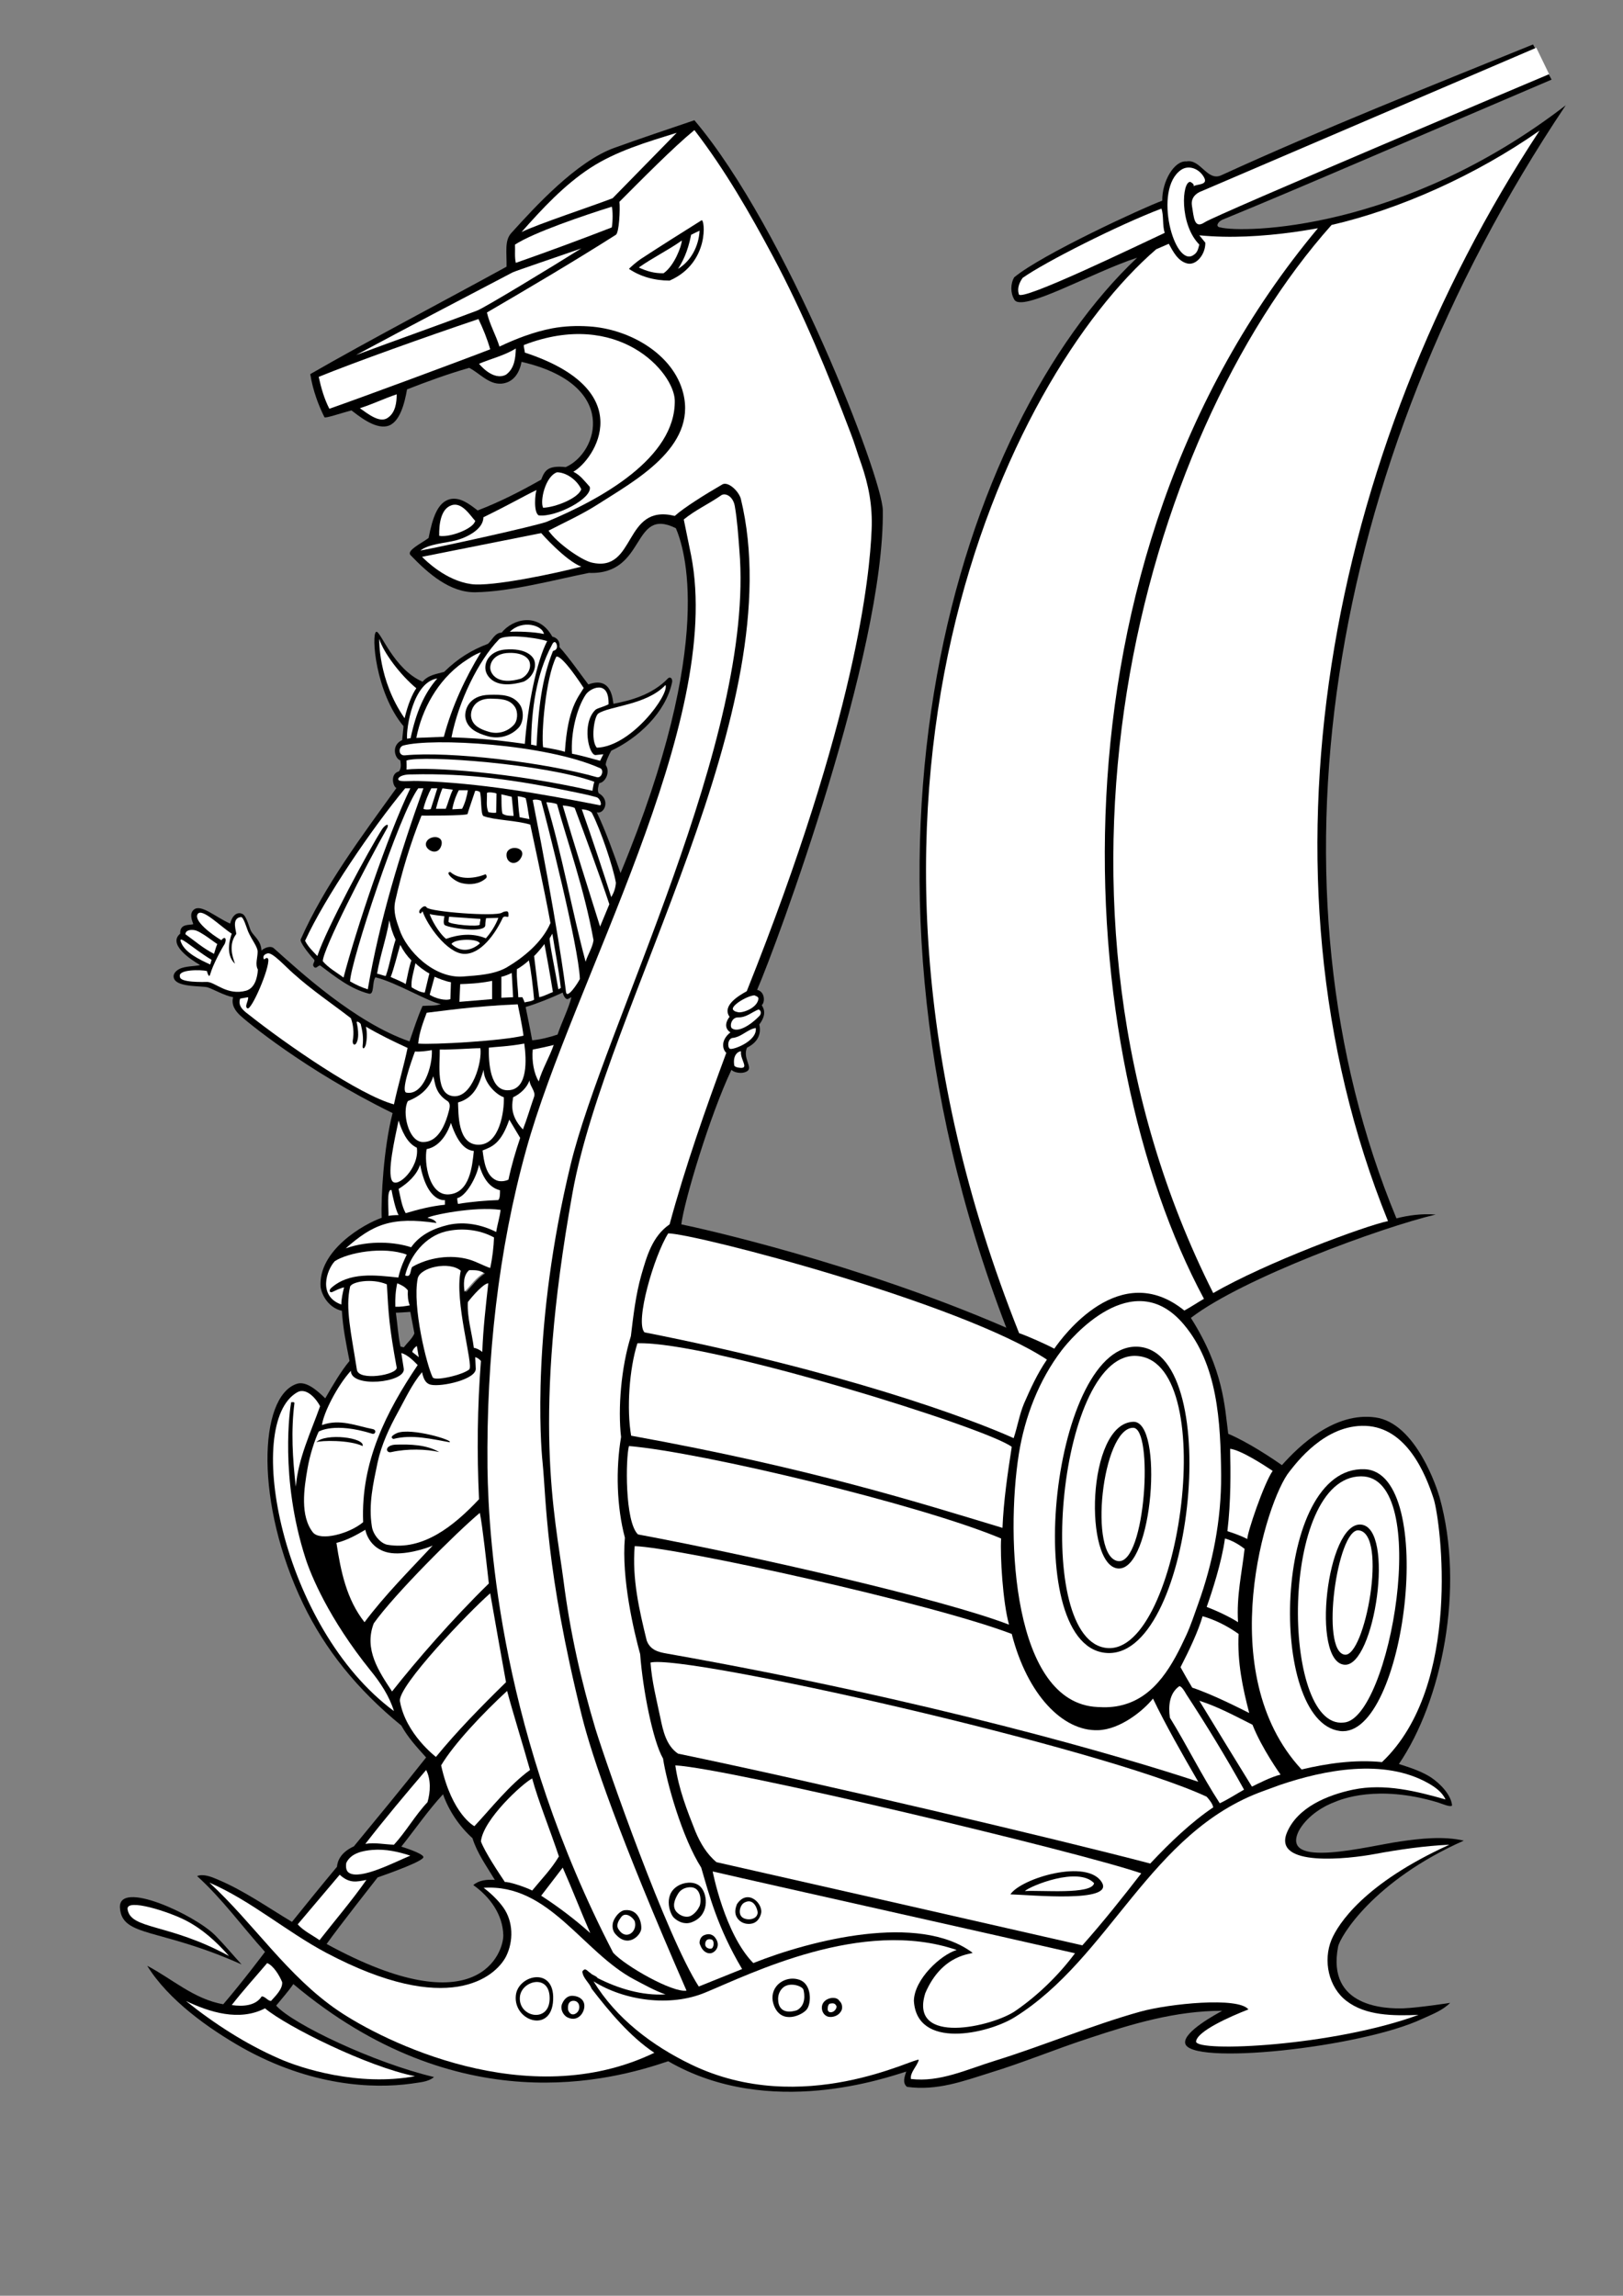 <?xml version="1.0" encoding="utf-8"?>
<!-- Generator: Adobe Illustrator 21.0.2, SVG Export Plug-In . SVG Version: 6.00 Build 0)  -->
<svg version="1.2" baseProfile="tiny" id="Layer_1" xmlns="http://www.w3.org/2000/svg" xmlns:xlink="http://www.w3.org/1999/xlink"
	 x="0px" y="0px" viewBox="0 0 595.3 841.9" overflow="scroll" xml:space="preserve">
<rect x="0" y="0" width="595.3" height="841.9" fill="#808080" stroke="none"/>
<path d="M536.9,675c-7.3-1.7-15.9-0.8-23.3,0.3c-11.5,1.6-44.3,10.4-37.2-3.9c2.7-4.9,8-8.6,13-10.5c2.6-1.1,15.8-6.5,37.7,0
	c1.7,0.5,4.9,2,5.5,1.2c-0.3-3.7-4.1-7.9-7.9-10.4c-3.7-2.3-7.6-3.5-11.6-4.8c15.7-23,24.3-64.4,14.9-97.9
	c-0.8-2.8-8.5-27.1-23.5-29.2c-15-2.1-28,10.4-34.3,17.5c-4-2.8-12.6-8.5-19.7-11.5c-1.3-9.9-1.7-23.6-13.7-42.5
	c19-14.6,70.2-33.3,89.8-37.9c-5.2-0.4-10.1,0.3-14.4,1.4c-49.7-119.9-27-275.3,62.1-408.2c-60.1,46.3-118.5,46.9-126.7,44.8
	c-1.8-0.2-1.1-1.9,0.7-2.8c27.2-11.1,76.9-32.7,120.8-51.4l-6.8-12.9c-38.4,15.6-76.8,30.8-114.4,48c-5.1,2.3-7.6-6.1-12.7-5.1
	c-4.5-0.4-9,7.3-8.9,14.4c-7.1,2.6-44.2,19.7-54.3,28.1c-1.4,2.4-1.4,5.7,0,8.1c2.5,5.1,28.5-9.9,45.1-15.3
	c-64.6,61-115.3,217-48,392.4c-54.6-23.7-112.3-36.5-119.2-37.9c1.1-8.8,10.6-40.3,18.4-56.7c0.6,0.9,3.8,1.8,5.8,0.5
	c2.1-1.4-1.8-4.8-0.1-8.6c2.5-1.2,5.6-3.8,4.5-8.5c3.2-4.2,1.2-6.4,0.9-7.1c1.2-0.9,1.3-4.9-1.7-5.6c7.3-16.8,46.8-123.8,46.1-175.9
	c-0.2-12.1-35.3-103.1-69.1-143c-10,3.4-19.6,6.6-29.3,10.1c-14,5-29.3,21.8-37.9,31.3c-2.5,2.8-1.6,7-1.7,12.3
	c-23.5,12.9-50.3,26.9-72,39.4c1,6.3,3.2,11.8,5.2,15.8c0.3,0.5,5.8-1.4,9.9-2.5c2.3,1.7,8.3,6.8,13,5.8c4.7-1,6.5-8.4,7.4-13.5
	c7.4-2.9,15.1-5.7,22.8-7.9c3.9,2,7.1,6.1,11.8,5.8c4.6-0.4,6.7-4.2,7.4-8c35.9,8.3,28.2,33.3,16.2,38.6c-6.7-0.7-7.7,1.3-9,4.6
	c-7.8,4.4-15,8.1-23.3,11.3c-3-2.3-6.5-5.1-10.3-4.1c-4.3,1.2-6.2,6.5-7.7,14.2c-2.7,2-8,4.5-6.7,6.2c6.7,7,14.6,13.8,23.8,13.7
	c13.1-0.2,29.2-4.6,41.7-7.1c21.3,0.8,15.5-24.5,31.9-16.4c2.9,6.8,15.1,41.1-20.3,126.5c-2.4-7-5.5-15.6-8.7-22.3
	c2.8,0.8,5.1-4.6,0.7-7c-0.6-1.1-0.1-2.8,0.2-3.7c2.3-0.3,4.1-4.1,2.4-6.6c-0.2-1,1.3-4.1,2-5.3c9.8-4.6,19.9-13.9,22.3-25
	c0.3-1.2-0.5-2.3-1.4-1.6c-6,6.3-14.4,8.3-20.1,9.4c-0.3-1.3-0.5-10.3-9.2-7.1c-1.6-2-7.4-10.3-10.6-13.7c0.3-2.9-1.8-3.7-2.6-3.8
	c-5.1-9.2-14.6-6.5-18.6-1.5c-2.4,0-3.4,2.6-5,4.1c-6.1,2.3-11.1,5.4-16.1,10.3c-2.8,0.8-5.8,1.1-7.9,3.6
	c-10.7-4.6-15.5-18.9-17-18.3c-1.9,0.8-0.3,22.3,10,34.6c0,0.8-0.3,2.8-0.5,5.1c-4.3,2-2.5,7-0.7,7.4c0.1,0.7,0.6,2.9-0.5,4.1
	c-3.2,0.8-2.3,5.4-0.9,6.1c-12.6,17.5-26.5,36-35.1,55.5c-0.4,0.9,2.5,4.8,4.9,7.4c0.6,0.7-0.9,1.6-0.1,2.6c0.9,1.1,1.5-0.6,2.4-0.4
	c5.6,4.2,11.1,8.6,17.8,10.3c2.1,0.5,1.1-4.2,2.4-6c7.6,1.8,19.7,9.2,24,9.8c-2,0.8-4.5,0.5-6.7,0.7c-1.9,4.2-3.2,8.5-4.8,13
	c-20-6.9-40.5-25.9-49.7-34.1c-1.3-1.2-3.7-0.1-4.6,0.8c-0.1-3.6-2.8-5.3-3.8-7.1c-0.5-0.8-1.6-5.5-3.1-6.3c-2-1-3.8,0.5-4.6,3.5
	c-5.4-2.4-10.7-7.3-13.3-5.1c-1.8,1.5-0.6,4.1-0.2,5.3c-1.2,0.5-5-0.4-4.8,3.5c-4.6,3.8,3.6,9.4,7.3,11.5c-1.6,0.5-5.5,0.3-7.7,1.5
	c-1.5,0.8-2.6,2.2-1.7,3.8c1.7,2.9,10.2,2.3,12.2,2.9c1.9,0.6,6.3,3.1,9.3,3.6c-0.7,2.8,0.7,4.9,2.6,6.7c1.9,1.8,23.6,20,55.9,35.8
	c-3.3,12.8-4.3,31.2-4,38.4c-6.4,2.2-23.4,11.9-22.4,25.4c0.5,3.3,3.2,7.7,7.8,8.7c0.4,6.4,1.5,11.8,2.8,18.4
	c-3.1,3.7-6.2,9-8.9,13.7c-3-2.9-7-6.5-10.5-5.3c-14,4.8-15.3,43.9,2.4,80.7c8,16.6,19.7,31.3,36,44.6c2.5,4.5,5.6,7.8,9.1,11.7
	c-8.7,11-17.6,21.8-26.5,32.6c-4.6,2.1-6,5.1-6.2,7.5c-5.6,6.7-11.1,13.5-16.5,20.2c-9.2-5.5-17.6-11.5-27.4-15.6
	c-2.3-1-5.2-2.1-7.4-1.2c9.2,8.3,16.6,18.6,24.9,27.8c0,0-8,10.7-15.3,19.2c-10.7-1.8-19-9.5-27.9-14.1c7.8,12.6,22.5,23,34.8,30
	c25.1,14.1,47.9,15.2,62.2,13.2c2.9-0.5,5.9-0.5,8.2-2.4c-22-5.2-52-19.5-57.9-26.2c2.1-2.6,4.3-5,6.3-7.9
	c60.6,50.9,116.9,35.3,137.5,28.3c37.2,21.5,80.6,5.8,87.3,3.8c-0.6,1.8-1.5,4.2,0.3,5.6c11.1,1.5,20.6-2.1,30.2-5.1
	c12.5-3.8,24.6-8.9,37-12.9c15.4-5.1,31.2-9.9,48.4-9.9c-2.3,1.3-14.1,7.6-13.6,11.8c1,8.5,64.5,1.8,87.1-8.9
	c3.5-1.6,7.3-3,10.1-5.8c0,0-11.7,1.8-17.1,2c-6.4,0.2-28.3-0.3-24-22.6C491.5,710.2,503.8,689.7,536.9,675z M148.1,494.1l-1.2-0.3
	c-0.9-4-1.1-8.3-1.7-12.4c1.3,0,3.5-0.2,5.3-0.3l1.5,7.9C151.2,490.9,149.4,492.4,148.1,494.1z M172.6,466c2.2,0,3.5-0.1,5.3,1
	c-3.1,2.1-4.4,4.2-7,6.9C170.5,471.2,170.4,467.8,172.6,466z M119.8,712.9c4-5.7,18.7-24.4,18.7-24.4c5.4-1.9,17-6.1,16.8-7.5
	c-0.2-1.4-8.1-3.8-8.1-3.8c5.1-6.4,9.9-13.4,15.3-19.2c2.1,6,6,11.8,10.8,16.1c1.7,5.5,5.2,10.3,8.2,15.3c-3-0.2-5.8,0.1-7.9,1.9
	c6.1,4.3,10.8,10.8,11,18.3C184.8,715.6,175.8,743.5,119.8,712.9z M204.5,379.4c-3,1-6.1,1.8-9.3,2.1c-1-5.5-1.6-8.1-2.4-12.2
	c4.6-1.4,9-3.2,13.6-5.3c0.2,1.1,1.2,3,2.2,2.2l1-0.5C208.5,370,206.1,374.7,204.5,379.4z"/>
<path fill="#FFFFFF" d="M254.7,47.7C266,62.4,275,78.1,283.5,94c11.2,21,20.1,42.7,28.5,64.8c1.5,3.8,2.5,7.5,3.9,11.3
	c2.6,7.5,4.2,15.2,3.8,24.2c-0.7,16.9-5.7,68.9-45.8,169.2c-2.9,1.6-9.2,5.3-6.3,9.4c-1.1,1.3-2.3,4,0.3,5.7
	c-3.9,3.1-2.7,6.5-1.5,7.5c-7.5,20.2-15.2,42.2-20.8,62.9c-6.4,4.4-8.4,11.8-10.4,18.7c-2,7.1-2.9,14.7-3.8,22.3
	c-3.6,11.5-4.8,26.6-3.6,37c-2,11.8-1.6,25.6,1.4,36.9c-1.3,15,3.3,34.3,5.6,42.7c1,13.3,4.7,31.9,8.4,38.3c1.3,8.7,7,29,14,40
	c3,10.3,6,22,15,37.2c-5.3,2.1-10.6,4.3-15.9,6.4c-11.8-18.3-33.6-80.6-37.9-94.5c-5.3-17.7-9.3-35.5-11.7-54.3
	c-3.2-24.4-11.7-59,3.3-142.3c12.5-69.3,80.5-177.7,61.7-254.6c-0.9-2.9-4.9-6.6-7-5c-5.9,3.4-13.9,8.4-17.2,11.4
	c-19-4.7-14,21-30.5,17.1c-3.8-0.9-12.8-7.2-15.8-11.7c6-3.1,12.2-5.9,18-9.6c13.4-8.6,36.4-20.9,31.4-40.8
	c-3.6-14.4-19.8-23.6-34.6-24.5c-4.6-0.3-9-0.1-13.4,0.7c-6.8,1.3-13.3,3.8-19.4,6.7c-1.3-4.2-3.6-8.1-4.6-12.5
	c14.4-8.4,31.4-18.4,47.3-28.5c1.2-0.8,1.6-9.4,1.3-12.1C235.6,65.6,246.8,54.2,254.7,47.7z"/>
<path fill="#FFFFFF" d="M564.7,47.9c-77.5,117.6-107.5,271.6-55.6,399.9c-8.3,1.7-44.8,15.2-64.1,26.4
	c-72.5-144-26.5-313.3,43.4-391.7C513.2,76.8,541.3,64.3,564.7,47.9z"/>
<path fill="#FFFFFF" d="M224.7,72.7c-7.5,2.9-27.5,9.5-33.4,12.4c7.5-8.5,15.7-17.3,25.2-23.5c9.5-6.2,20.8-9.5,31.7-12.9
	L224.7,72.7z"/>
<path fill="#FFFFFF" d="M441.6,65c1.7,3-2.6,2.4-3.8,3.3c0.3-0.8-0.7-1.3-1.2-1.6c-3.1-0.2-4.1,15.5,3.3,23
	c-0.4,1.4-0.6,2.9-2.1,3.8c-7,5-15-24-4.6-31.2C436,60.4,439.8,61.8,441.6,65z"/>
<path fill="#FFFFFF" d="M224.4,83.4c-11.6,4.5-23.5,8.9-35.2,13c-0.5-2.1-0.2-4.5-0.3-6.7c6.9-4.5,25.6-10.8,35.5-13.9
	C224.8,77.2,224.8,81.2,224.4,83.4z"/>
<path fill="#FFFFFF" d="M427.2,85.4c-9.7,4.5-53,25.5-53.5,22.5c-0.7-2.2,0.2-4.3,1.4-6c8.2-5.8,35.1-19.4,50.9-25.4
	C426.9,79,426.3,82.6,427.2,85.4z"/>
<path d="M245.6,102.9c-5.6,0-10.8-1.5-14.9-4.3c0.3-0.4,2.8-2.6,4.3-3.6c7.5-4.9,14.8-9.5,22.3-14.2
	C258.5,79.9,260.5,96.4,245.6,102.9z"/>
<path fill="#FFFFFF" d="M483.4,83.7c-102.9,123.2-90.2,302.5-41.8,392.6c-2.6,1.5-4.6,2.9-7.2,4.3c-23.6-19.1-44.6,9.5-47.7,14
	c-2.5-1.4-9.9-4.7-12.9-5.7c-78.7-197.3-4-350.7,50.3-397.5l4.6-2c1.6,2.9,3.3,6.3,6.7,7.2c3.4,0.9,6.8-3.4,6.7-7.6l-2.2-2.7
	c11.4,1.1,23.1,0.4,34.8-1.2C477.6,84.7,480.5,84.2,483.4,83.7z"/>
<path fill="#FFFFFF" d="M256.6,84.6c-0.3,5.6-3.1,11.1-7.9,14c1.5-2.4,3.5-5.9,4.8-12.5C254.3,85.7,255.5,85.1,256.6,84.6z"/>
<path fill="#FFFFFF" d="M243.4,100.2c-3.4,0.1-6.3-0.8-9.1-2.1c5.1-3.6,10.7-6.3,15.8-9.9C250,90.2,247.4,97.4,243.4,100.2z"/>
<path fill="#FFFFFF" d="M213.2,91.1c-10.5,6.6-35.7,21.9-38.2,22.8c-14.8,5.6-29.7,10.8-44.4,16.3c19.2-10.3,37.7-20,57.4-30.3
	C189.5,99.2,205,94,213.2,91.1z"/>
<path fill="#FFFFFF" d="M175.5,117c1.7,3.6,3.2,7.2,4.3,11.1c-9.2,3.6-48.6,18.2-59,21.8c-1.9-3.7-3-7.6-3.9-11.7
	C129.9,132.9,156.2,123.5,175.5,117z"/>
<path fill="#FFFFFF" d="M247.5,146.8c0.4,21.2-27.3,36.4-47.1,44.6c-5,1.7-36.5,8.7-46.2,10.5c2.9-2.4,9.4-2.8,12.9-3.7
	c3.9-1,10.2-4,10.2-8.5c10.8-5.3,14.3-7.5,19.5-10c-0.5,1.1-1.2,8.2,0.8,9.3c6.3,0.8,19.9-6.3,18.7-10.5c-2.1-2.3-3.4-4.2-6-5.5
	c7.9-4.5,24.5-29.8-17.8-43.7c0-0.8-0.6-2.6-0.3-2.8C226.8,113.2,247.2,136.5,247.5,146.8z"/>
<path fill="#FFFFFF" d="M185.6,137.4c-4.8,2.5-9.9-4-9.9-4c4.5-1.9,9.3-3,13.5-5.6C189.1,131,188.8,135.1,185.6,137.4z"/>
<path fill="#FFFFFF" d="M142.1,153.3c-2.9,1.9-7.1-1.5-10.1-3.6c4.7-1.5,8.8-3.5,13.5-5.1C145.5,147.5,145.1,151.4,142.1,153.3z"/>
<path fill="#FFFFFF" d="M213.2,179.4c-1,3.3-9.6,6.7-14,6.8c-1.2-2.5,0.8-11.5,5.1-13C207.5,173.2,211.5,175.8,213.2,179.4z"/>
<path fill="#FFFFFF" d="M269.5,185.5c0.9,5.1,1.3,11,1.7,16.3c5.8,68.9-49.8,175.1-61.9,225.3c-14.3,59.1-11,102.3-10.3,109.1
	c1.4,13.7,1,39,14.4,93c3.7,14.9,13.6,44,38.4,100.8c-5,0.9-22.6-9.1-26.9-13.9c-40.9-78.9-45.7-149.7-46.1-177.9
	c-0.4-40.2,4-79.9,14.2-116.6c17-61.4,72.5-156.4,60.5-217.9c-0.9-4.5-1.8-8.8-2.7-13.2c4.3-3.5,9-5.6,13.5-8.7
	C265.8,180.5,268.8,181.8,269.5,185.5z"/>
<path fill="#FFFFFF" d="M174.3,191c-0.6,2.9-9.3,6.2-13.2,5.5c-0.1-4,0.5-9.9,4.5-11.2C169.5,183.9,172.7,189.4,174.3,191z"/>
<path fill="#FFFFFF" d="M213.2,207.8c-9,2.4-33,7.5-40.4,6.4c-9.3-1.3-16.6-8.6-18-10c13.4-2.7,29.2-5.8,43.7-8.7
	C198.5,195.5,207.3,205.5,213.2,207.8z"/>
<path fill="#FFFFFF" d="M199.5,232.5c-3.5-0.8-9.9-1-12.5-0.8C191.6,227.1,199,229.3,199.5,232.5z"/>
<path fill="#FFFFFF" d="M200.7,235.1c-3.9,7.4-7.1,23.7-8.2,37.7c-6.6-0.9-14.2-2-26.9-2.4c2.6-13.3,9.9-28.1,17.3-35.8
	C184.5,232.5,195.4,233.5,200.7,235.1z"/>
<path fill="#FFFFFF" d="M152.7,252.4c-1.4,2-3,5.6-4.3,11c-9.8-14.1-9.3-29.1-9.3-29.1C140.7,239.4,146.8,247.5,152.7,252.4z"/>
<path fill="#FFFFFF" d="M204.3,237.3c-0.2,1.3-1.2,1.2-1.5,1.5c-4.1,10.3-5.3,20.8-6,34.7c-0.5-0.1-1.5-0.4-2-0.4
	c0.1-12.9,1.9-25.9,7.6-36.5C203.4,234.3,204.4,236,204.3,237.3z"/>
<path d="M196.1,242.6c0.7,2.9-1.3,6.2-4.1,7.4c-3.8,1.1-9.3,1.9-12.4-1.4c-1.3-1.4-1.8-3-1.5-4.8c0.6-3.2,3.5-5.3,7.2-5.6
	C192.8,237.6,195.7,240.6,196.1,242.6z"/>
<path fill="#FFFFFF" d="M162.8,270.2l-10.1,0.4c2.1-10.6,7.8-21,17-27.6c2.1-1.4,4.3-3,6.7-3.8C170.7,248.5,165.7,259.2,162.8,270.2
	z"/>
<path fill="#FFFFFF" d="M214.1,252.3c-2,3.4-5.9,7.3-6.9,23.4c-2.6-0.8-5.3-1.2-8-1.7c-0.7-5,0.9-25.2,4.8-33.1
	C204,240.9,205.2,238.8,214.1,252.3z"/>
<path fill="#FFFFFF" d="M160.4,248.8c-4.7,5.4-7.7,12.1-9.8,21.9l-1.3,0.2C149,267.1,151.4,250.2,160.4,248.8z"/>
<path fill="#FFFFFF" d="M218.9,274.2c-2.3-2.7-1-11.3,0.5-12.5c4-2.8,17.8-3.1,24.7-10.5C245.6,254.6,231.6,273.8,218.9,274.2z"/>
<path fill="#FFFFFF" d="M223.2,258.3c-2.8,1.3-4.3,1.4-5,2.2c-4.8,5-2.3,16.3,0.2,16.4l2.9-0.3l-1.2,2.4c-2.4-0.6-6.2-1.8-10.3-2.6
	c-0.5-7.5,1.7-16.6,5-21.6C216.4,252.3,223.5,249,223.2,258.3z"/>
<path d="M190.8,258.6c1.5,2.4,1.2,6.5-0.7,8.4c-2.9,3-7.3,4.2-11.5,2.9c-3.4-1-7.2-2.6-7.9-6.7c-0.4-2.5,1-8.3,8.9-8.4
	C183.8,254.7,188.3,254.7,190.8,258.6z"/>
<path fill="#FFFFFF" d="M220.1,281.7c1.6,0.6,0.6,3.8-1.2,3.3c-19-5.4-54-9.6-70.4-8c-2.5,0.2-2.4-3.1-0.6-3.6
	C158.5,270.5,200.2,272.8,220.1,281.7z"/>
<path fill="#FFFFFF" d="M218,286.7c-0.3,0.7-0.5,2.3-0.7,3.3c-29.8-6.8-59.3-8.8-68.2-7.8c0.1-0.9,0-2.7,0-3.3
	C155.1,276.8,200.2,280.2,218,286.7z"/>
<path fill="#FFFFFF" d="M210.8,290.5c2.5,0.5,5.3,1.1,7.8,1.8c1.6,0.3,2.3,3.2,1.4,3c-22-4.3-44.1-8.2-66.5-8.9
	c-2.3-0.1-4.9,0.2-6.2,0c-2.5-0.1-1.2-2.5,3.6-2.4C171.7,283.5,189.3,286,210.8,290.5z"/>
<path fill="#FFFFFF" d="M150.5,289.1c-8.5,17.6-20,52.2-24.5,69.4c-2.5-1.9-5.5-3.5-7.6-6c0-4.3,15.6-34.7,23.7-49
	c0.7-2-1.1-0.7-1.9,0.5c-4.5,7-20.6,36.7-23.8,46.6c-1.7-1.8-3.4-3.4-4.5-5.6c7.3-15.9,24.6-41.3,36.7-55.9H150.5z"/>
<path fill="#FFFFFF" d="M155.3,289.1c-8.6,23.8-16.1,48.6-20.4,73.7c-2.3-0.7-4.4-1.7-6.5-2.9c0.2-7.2,18.1-61.5,25-70.8H155.3z"/>
<path fill="#FFFFFF" d="M160.4,289.1c-0.4,1.3-1.7,5.5-2.4,7.6c-0.9,0.3-2.3,0.2-2.7-0.1c0.6-2.6,2-5.9,2.9-7.5H160.4z"/>
<path fill="#FFFFFF" d="M166.1,289.6c-1.1,2.2-1.9,5.4-2.6,7h-3.6c0.7-2.6,1.6-5.8,2.4-7.5L166.1,289.6z"/>
<path fill="#FFFFFF" d="M171.6,289.8c-0.3,2.1-1,4.7-2.1,6.8l-3.6,0.2c0.3-2,1.2-4.8,2.4-7H171.6z"/>
<path fill="#FFFFFF" d="M176,290.4c0.7,1.7,0.2,8.5,1.4,8.9c4.1,1.5,11.8,1.5,17.1,3.1c0,0,5.3,24.4,7.4,36.1
	c-3,7-9.8,12.6-16.1,16.3c-4.6,2.6-10.6,2.9-15.8,3.3c-10.9,0.9-21-9.6-23.5-17.3c-1.1-3.2-2.4-6.4-1.5-10.5
	c2.4-10.7,5.6-21.2,9.6-31.2c0,0,16.5,0.1,16.9-0.6c0.2-0.9,1.3-4,2.8-8.5C174.9,289.9,175.6,290.2,176,290.4z"/>
<path fill="#FFFFFF" d="M182.1,291l-0.1,7c-0.8,0.2-2.3,0-2.9-0.2c-0.9-2.3-0.4-4.4-0.5-7C178.9,290.4,181.3,290.6,182.1,291z"/>
<path fill="#FFFFFF" d="M188.4,299.2c-3.2,0-3.4-0.5-4.1-0.8c-0.5-2-0.3-5.6-0.4-7.1l3.8,0.9L188.4,299.2z"/>
<path fill="#FFFFFF" d="M192.8,292.7c0.6,2,0.9,5.2,1.4,7.7l-3.6-0.7c-0.4-2.8-0.6-5.9-0.7-7.7C190.8,292.1,192.2,292.4,192.8,292.7
	z"/>
<path fill="#FFFFFF" d="M198.5,293.7c1.9,7,13.7,53,14.2,65.3c-0.9,1.8-4.7,7.5-5.1,4.8c-0.4-3.5-3.4-26.1-12.2-70.4
	C196,293.1,197.6,293.2,198.5,293.7z"/>
<path fill="#FFFFFF" d="M204.3,294.9c3.8,13.8,10,31,13.4,49.9c-0.4,2.8-2.1,5.2-2.9,7.9c-5.2-19.4-8.6-39.3-14.4-58.5
	C201.1,294.2,203.1,294.4,204.3,294.9z"/>
<path fill="#FFFFFF" d="M210.8,296.3c3.2,8.5,9.6,25.9,12.7,35.3l-3.4,8.2c-4.7-15-9.5-30.1-13.7-44.4
	C207.1,295.4,209.9,295.8,210.8,296.3z"/>
<path fill="#FFFFFF" d="M217.1,298.1c3.3,6.4,7.8,19.9,8.8,25.6c-0.1,2-0.8,3.8-1.7,5.3c-3-9.4-7-21.5-10.8-32.2
	C214,296.8,216.4,297.1,217.1,298.1z"/>
<path d="M178.1,320.6c0.5,0.5,0.6,1.2,0,1.6c-2.3,2-5.6,2.4-8.6,1.7c-1.9-0.4-4.1-2-4.8-3.1c-0.7-1.1,0.5-1,0.5-1
	C168.6,322.8,174.2,322.2,178.1,320.6z"/>
<path d="M156.5,332.8c1.3,1.6,25.3,3.4,27.6,1.9c0.6-0.4,1.4-0.5,1.9-0.5c0.6,0.3,0.5,0.9,0.5,1.5c0.1,1.3-1.3-0.3-2.1,0.9
	c-2.7,5.8-8.1,13.5-14.3,13.2c-6.2-0.3-13.5-10.7-15.1-15.6l-0.7,0.8c-0.9-0.1-0.5-1.3,0-1.7C155,332.5,156,331.9,156.5,332.8z"/>
<path fill="#FFFFFF" d="M85,342.4c-0.2,0.6-2.8,7.4,1.2,11c-1-2.6-2.4-7.1,0.4-10.8c0.4-0.5-2.1-5.9,1.8-6.3
	c0.9-0.1,2.1,4.1,2.6,5.3c1.4,3.2,3.5,5.6,3.5,7.4c0,2.3-1,4.6,0.1,6.6c-0.2,2.7-1,6.7-4.3,7.7c-6.9,1.9-11.2-3-14.2-3.2
	c-1.5,0-10.1,0.3-10.1-1.9c-0.9-2.8,7.9-2.6,9.9-2.1c0,0,0.7,3,1.2,1.2c1-3.6,4.3-9.6,5.3-11.1c0,0,0.7-1.5,0.2-2.1
	c-0.3-0.4-1.1,0.2-1.4,0.7c-3.6-2.1-10.3-7.2-8.7-9.6S80.9,339.8,85,342.4z"/>
<path fill="#FFFFFF" d="M163,336c-0.1,0.8-0.6,2.8,0.2,3.3c2,1.1,14.8,3,14.8,0c0-1,0.2-2.2,0.3-2.6l4.5-0.1c-1,2.7-2.8,5.5-4.6,7.5
	c-4.8-2-9.8-1.5-14.6,0.2c-2.9-2.4-5.5-7.4-6-9.1C159,335.6,161.6,335.8,163,336z"/>
<path fill="#FFFFFF" d="M176.2,337c0.1,0.5-0.3,1.3-0.2,2c0,1.1-11.5,0-11.5-1l0.2-1.8L176.2,337z"/>
<path fill="#FFFFFF" d="M145.1,344.6c-1.3,3.9-2.2,9.5-3.6,13.3c-0.7,0-2.9-0.9-3.2-0.8c1.1-6.7,3.4-12.9,4.5-19.6
	C143.3,340.1,144,342.3,145.1,344.6z"/>
<path fill="#FFFFFF" d="M79.7,346.2c-0.5,1.1-0.8,2.4-1.2,3.6c-3.9-2-6.9-4.6-10.5-7.2c0.1-1.6,2.1-1.7,3.3-1.5
	C73.5,341.4,78.9,345.8,79.7,346.2z"/>
<path fill="#FFFFFF" d="M205.7,362.3l-0.9,0.5c-1-6.1-3.3-16.9-3.2-18.7l1-1.7C203.5,348.2,204.9,355.2,205.7,362.3z"/>
<path fill="#FFFFFF" d="M77.6,352l-0.5,1.7c-3.9-1.8-9-4.2-10.6-7.9C64.9,342.1,70.1,347.4,77.6,352z"/>
<path fill="#FFFFFF" d="M176,346c-2.2,1.9-6.3,4-10.4,0.2C166.6,344.2,175.5,344.1,176,346z"/>
<path fill="#FFFFFF" d="M202.8,363.8c-1.6,0.6-3.2,1.5-5,1.9c-0.7-5-1.8-14.3-1.9-15.1c1.7-1.6,3.8-4.4,3.8-4.4
	C200.5,350.4,201.8,357.6,202.8,363.8z"/>
<path fill="#FFFFFF" d="M150.9,352.2c-0.9,2.4-1.5,6.2-2.1,8.7c-0.9-0.7-4.4-2.1-5.5-2.6c1.3-3.4,2.5-8.5,3.5-11.8
	C148,348.8,149.3,350.6,150.9,352.2z"/>
<path fill="#FFFFFF" d="M107.6,357c6.9,6.2,14,10.9,21.1,16.4c0.9,2.4,1.2,5.4,0.7,8.1c-0.2,1.3,0.5,2.1,1.2,1.2
	c1.5-2.3,0.4-7,0.2-7.9c0.3-0.4,1.1,0.2,1.5,0.7c0.6,2.6,1.1,4.8,0.7,8.2c0,1.3,0.8,0.8,1.2-0.7c0.8-3.8,0-6.5,0-6.5
	c5.1,3,10.3,5.5,15.3,7.8c-1.4,6.7-3.6,14.1-5,20.7c-12.6-3.4-39.5-22-53.5-33.1c-1.6-1.2-3.9-3-2.9-5.7l2.9-0.5
	c0.2,1.4-1.5,3.5-0.2,4.1c1.5,0.6,8.1-14.7,7.6-18c-0.4-1.2-1.5,0.2-1.6,0c-0.7-1.5,0.7-2,1.4-2.2
	C100.1,349.3,104.6,354.4,107.6,357z"/>
<path fill="#FFFFFF" d="M195.9,366.6c-1,0.7-2.4,0.7-3.5,1c-0.3-1-0.7-1.6-0.8-1.9h-1.5c-0.1-3.5-0.7-6.7-0.5-10.3
	c1.7-0.9,3.4-2.3,4.4-3.2C194.8,355.9,195.5,361.9,195.9,366.6z"/>
<path fill="#FFFFFF" d="M157.5,357c-0.6,2.2-1.1,4.7-1.7,7c-1.4,0-3.3-1-4.8-1.9c-0.4-2.4,0.8-6,1.4-8.9
	C153.1,354.1,155.9,356.2,157.5,357z"/>
<path fill="#FFFFFF" d="M188.2,365.7l-4.3,0.2v-7.7c0.8-0.1,2.6-0.8,3.8-1.4L188.2,365.7z"/>
<path fill="#FFFFFF" d="M165.4,360.2l-0.2,6.2c-1.9,0.7-5.6-0.3-7.6-1.6l1.8-6.6C160.8,358.8,163.4,359.9,165.4,360.2z"/>
<path fill="#FFFFFF" d="M180.5,366.4l-12,1l0.3-6.5c2.8-0.1,6.7-0.2,11.7-1.2V366.4z"/>
<path fill="#FFFFFF" d="M278.2,366.2c-0.4,3.6-6.1,5.4-7.5,5c-0.6-0.2-1.2-0.2-1.6-0.7c-1.8-1.2,4.5-5.2,7.6-5.5
	C277.2,365.3,278.1,365.4,278.2,366.2z"/>
<path fill="#FFFFFF" d="M192,379.8c-7.6,1.9-33.3,3.4-38.6,2.9c0.3-4,2-8.3,3.1-11.3c5.3-0.6,17-2.4,33.4-3.1
	C189.9,368.3,191.6,376.2,192,379.8z"/>
<path fill="#FFFFFF" d="M278.7,372.4c-3.6,3.8-8,6.2-10.1,4.8c-1.1-0.5-0.5-4.1,2.1-4.1c3,0.1,5-1.9,7.5-2.9
	C279.1,370.4,279.3,371.6,278.7,372.4z"/>
<path fill="#FFFFFF" d="M277.2,377c0.7,4.8-8.5,8.2-9.5,7.6c-1-0.6-0.8-4,1.3-4C272.2,380.1,274.3,377.4,277.2,377z"/>
<path fill="#FFFFFF" d="M192.3,382.7c0.8,5.8,1.4,16.6-5.6,17.1c-7,0.6-7.5-10.2-7.4-15.6C181.5,383.9,186.4,383.8,192.3,382.7z"/>
<path fill="#FFFFFF" d="M203.1,383.2c-1.6,4.6-4.2,8.8-5.5,13.4c-1.7-2.8-2.6-7.3-2.2-11.7C198.5,384.3,200.8,383.8,203.1,383.2z"/>
<path fill="#FFFFFF" d="M176.2,384.4c0.7,5.1-3,18.1-9.8,17.6c-6.7-0.5-5-11.5-5.1-17.1C166.1,385,172.8,384.4,176.2,384.4z"/>
<path fill="#FFFFFF" d="M158.4,385.1c0.3,5.9-3.1,16.7-9.3,15.6c-2.2-0.3,1.6-11,3.1-15.1C153.8,385.8,156.7,385.4,158.4,385.1z"/>
<path fill="#FFFFFF" d="M271.8,385.6c-0.4,2.9,3.1,6.3-0.3,6c-2.3-0.2-2.2-1-2.2-1C268.6,385.9,271.9,385.3,271.8,385.6z"/>
<path fill="#FFFFFF" d="M184.8,402.4c0.2,5-1.5,17.4-9.3,17.4c-7.8,0-7.3-11.7-7.5-15.5c6.4-1.8,7.9-7.3,9.4-12
	C177.4,396.9,181.7,401.3,184.8,402.4z"/>
<path fill="#FFFFFF" d="M164.3,403.9c0.6,0.6,0.9,1.4,0.4,3.3c-2.5,10-6.7,11.7-9.7,11.6c-5.3-0.2-7.6-11.1-5.4-15
	c4.3-1.7,7.9-4.5,9.3-9.1C159.7,396.8,159.3,400.8,164.3,403.9z"/>
<path fill="#FFFFFF" d="M195.9,402.2c-1.4,4-2.6,8.2-4.1,12c-5.5-5.7-3.6-10.6-3.6-11.8c2.6-1.2,5.1-3.5,6-6.2
	C194.3,398.3,196.6,400.3,195.9,402.2z"/>
<path fill="#FFFFFF" d="M190.8,417.3c-1.7,5-3.2,10.1-4.3,15.3c-1.2,0.6-3,0.8-4.3,0.3c-4-1.6-4.7-7.1-5.2-11
	c3.6-1.4,6.8-2.6,9.8-11.3C187.1,411.1,190.8,417.3,190.8,417.3z"/>
<path fill="#FFFFFF" d="M152.9,420.9c1,7.4-7.3,15.2-9.1,12.1c-1.8-3.1,0.9-15,2.4-22.1C147.3,414.4,149.1,419.1,152.9,420.9z"/>
<path fill="#FFFFFF" d="M173.8,422.1c-0.6,5.7-1.5,15.2-9,15.9c-7.5,0.7-9.3-11.7-8.3-16.6c5.5-1,8.1-7.2,8.9-9.6
	C168.4,420.8,171.7,421.8,173.8,422.1z"/>
<path fill="#FFFFFF" d="M163.2,440.1v1.7c-5,0.5-9.7,1.7-14.4,3.1c-1.5-2.7-1.9-5.9-2.6-8.9c3.4-2.1,6.7-5.1,7.9-8.9
	C156.8,441.3,163.2,440.1,163.2,440.1z"/>
<path fill="#FFFFFF" d="M183.4,436.5c0,1.3,0,3.2-0.7,3.6c-4,0.1-9.9,0.6-14.7,1.4c-0.2-0.6-0.3-1.7-0.3-2.1c3.3-0.8,7.1-7.6,8-12.3
	C176.9,431,178.9,435.4,183.4,436.5z"/>
<path fill="#FFFFFF" d="M146.2,445.6c-1.2,0-3,0.1-3.7,0.3c0.1-2.3-0.8-10,1.1-9.5C144,438.6,145.1,443.7,146.2,445.6z"/>
<path fill="#FFFFFF" d="M183.6,443.7c-0.3,2.8-1.2,5.4-1.6,8.1c-5.1-2.6-11.4-4-17.6-2.6c-5.1,1.2-10.3,3.5-13.6,8.2
	c-5.7-1.9-15.2-2.7-24,0.4c10-8.8,16.7-11.7,33.3-9.3c-0.5-1.2-2.1-1.6-3.3-1.9C157.8,445.7,174.1,442.3,183.6,443.7z"/>
<path fill="#FFFFFF" d="M181.2,453.8c-0.1,3.3-0.6,7.6-1.4,11.2c-2.2-0.7-5-2.3-7.7-3.1c-6.9-2-15-0.7-20.9,2.7
	c-0.8,1-0.3,4.2-2.6,3.1c1.8-7.3,7.4-14.3,14.9-16.1C169.4,450.2,175.9,450.9,181.2,453.8z"/>
<path fill="#FFFFFF" d="M384,498.6c-3.5,5.1-6,10.6-8.4,16.1c-1.7,4.1-2.4,8.5-3.8,12.7c-16.4-7.4-63-24.5-135.4-38.8
	c-3.6-3.7,3.5-28.1,8.7-36.3C255.5,452.5,352.5,477.8,384,498.6z"/>
<path fill="#FFFFFF" d="M149.2,460.1c-0.8,1.7-2.2,4.4-3.1,8.4c-8.6-0.9-18.1-2.1-24.7,3.9c-0.9,0.9-0.4,1.8,0.5,1.4
	c1.1-0.5,2.8-1.4,4.3-1.7c-0.5,2-1,4.3-1,6.3c-8.7-3.1-5.4-12.7-2.4-15.9C127.5,459.4,140.6,456.9,149.2,460.1z"/>
<path fill="#FFFFFF" d="M169,466c-2.5,11.1,4.8,34.7,3.1,36.2c-2.3,2-12.6,4.4-13.4,2.9c-2.2-4.4-7.5-26-5.5-36.2
	C154,464.7,164.9,462.4,169,466z"/>
<path fill="#FFFFFF" d="M141.9,471c0.6,10.8,0.8,15.3,3.6,30.5c0.3,2.7-14,5.1-14.6,0.8c-2.1-13.5-4.3-22.6-2.5-30.4
	C128.8,470.1,136.3,468.6,141.9,471z"/>
<path fill="#FFFFFF" d="M149.6,473.2c-0.1,2,0,3.8,0.7,5.5c-1.7,0.3-3.4,0.6-5.3,0.5c-0.1-3,0.1-5.9,0.7-8.6
	C147.1,471.2,148.5,471.8,149.6,473.2z"/>
<path fill="#FFFFFF" d="M176.9,495.8c-0.9-0.8-2.4-1.5-3.1-1.5c-0.7-5.6-2.5-11-2.2-16.8c2-2.6,5.8-6.8,7.5-6.9
	C178.2,478.9,177.2,487.2,176.9,495.8z"/>
<path fill="#FFFFFF" d="M434.2,485.7c12.4,14.7,13.5,35.4,13.7,55.2c0.1,16.5-3.1,32.5-8.4,47.2c-1.4,3.9-2.7,7.9-4.4,11.6
	c-4.8,10.4-11.1,22.5-23.5,25.6c-3,0.8-6.1,0.9-9.1,0.7c-31-1.5-33.7-61.8-28.8-92.8c2.2-13.7,7.4-27.1,15.7-38
	C392.6,491,415.5,463.5,434.2,485.7z"/>
<path fill="#FFFFFF" d="M371.1,530.6c-1.5,9.7-3,19.8-3.4,29.7c-30.2-9.1-69.9-21.8-136.2-33.8c-1.7-9.7-0.7-24.5,2.3-33.9
	C260.2,491.8,362.5,523.8,371.1,530.6z"/>
<path fill="#FFFFFF" d="M151.2,495.8c0.2-0.9,1-1.8,1.7-2.2l0.7,4.1L151.2,495.8z"/>
<path d="M405.1,606.1c32.1,4.1,44.4-109.4,12.7-112.2C386.2,491.2,373.8,602.1,405.1,606.1z"/>
<path fill="#FFFFFF" d="M153.2,500.6c-11.5,17.1-20.9,35.5-20,57.6c-4.9,4.2-15.6,7.1-18.4,3.8c-4.8-6.1-3.3-16.1-2-23.5
	c0.8-4.7,2.6-10.4,4.1-13.5c0,0,5.7-3.6,19.7,0.8c1,0.3,1.7-1.3,0.2-1.7c-6.2-1.2-12.1-3.9-18.7-1.5c0.5-4.3,5.5-14.3,10.6-19.9
	c-0.1,6.4,20,4.4,19.4-0.7l-0.9-5.8C149.7,496.8,152.4,499.8,153.2,500.6z"/>
<path fill="#FFFFFF" d="M404.9,604.2c-26.4-5.3-16.4-110.1,12.6-106.9C448.2,500.5,432.2,609.8,404.9,604.2z"/>
<path fill="#FFFFFF" d="M176.4,499.1c-1.3,16.8-1.5,33.6-0.7,50.7c-9.3,9.9-20.6,18.9-33.6,16.7c-2.6-0.5-5.3-3.8-5.7-6.7
	c-1.3-8.1,0.5-15.8,2.1-23.5c1.4-6.5,4.3-12.7,7.5-18.5c2.7-4.9,5.1-10.2,8.8-14.6c0.4,1.8,1,4.1,3.2,4.6c4,0.9,16.9-2,16.5-6
	l-0.2-4.1C175.1,497.9,175.8,498.4,176.4,499.1z"/>
<path fill="#FFFFFF" d="M117.4,515.7c-3.4,9.6-8,19-8.9,29.5c-1.2-10.4-1.8-20.5-0.5-30.7c-0.2-0.5-0.8-0.2-1.2-0.3
	c-0.4,2-4.3,27.7,5.3,57.4c1.9,5.9,8.4,21.9,23.8,41c3.6,4.4,6.9,9.4,8.6,14.9c-41.3-30.6-55.3-105.6-35.5-116.9
	C112.7,508.5,116.5,513.8,117.4,515.7z"/>
<path d="M410.2,575.2c-12.7-0.7-11.7-53.3,5.5-53.8C426.9,521.1,422.9,575.8,410.2,575.2z"/>
<path fill="#FFFFFF" d="M500.9,522.9c15,0.6,22,17.5,25,26.9c2.5,8.2,10.6,68.4-19,96.4c-10-1-20.2,0.5-29.5,2.7
	c-32.9-35.4-12.9-99-4.4-109.3C475.4,536.6,485.9,522.3,500.9,522.9z"/>
<path fill="#FFFFFF" d="M415.6,523.6c-11.4,0.1-16.5,47.7-5.4,48.9C420.2,573.5,423.2,523.5,415.6,523.6z"/>
<path d="M164.9,528.9c-6.3-1.1-13.8-3-20.6-1.2c-2-0.8,1.4-2.2,1.4-2.2C150.9,523.5,166.5,528.2,164.9,528.9z"/>
<path d="M133,530.3c-4.7-2.3-15.5-2.1-17-1.4C119.4,525.4,134,527.2,133,530.3z"/>
<path d="M161.1,532.5c-4.7-1.1-11.7-1.3-17.5,0c-2,0.6-2.8-2.3,1.2-2.7C150.6,529.6,156.4,529.8,161.1,532.5z"/>
<path fill="#FFFFFF" d="M367.2,564.2c-0.4,6.3,0.6,23.3,2.9,31.6c-23.8-9.2-92.3-24.9-136.1-33.1c-4.9-4.7-4.5-28.2-3.3-32.4
	C257.2,532.5,337.8,551.8,367.2,564.2z"/>
<path fill="#FFFFFF" d="M466.8,539.4c-3.3,4.8-9.4,22.9-9.3,25c-3.3-1.7-6.3-2.5-7.3-2.9c1.3-11,1.2-21.7,1-30.2
	C455.2,531.8,463.5,537.2,466.8,539.4z"/>
<path d="M491.5,634.8c24,3,36.1-95,9-96C466.8,537.5,464.8,631.5,491.5,634.8z"/>
<path fill="#FFFFFF" d="M492.8,631.7c17-0.8,32.7-90.5,6.4-90.3C469.2,541.6,469.8,634.2,492.8,631.7z"/>
<path fill="#FFFFFF" d="M179.3,580.7c-13.5,13.2-26.5,28.2-35.5,39.6c-4.8-7.3-10.4-15.4-6.7-25c7.7-10.8,30.4-33.4,38.9-40.5
	C177,559.7,178.5,573.7,179.3,580.7z"/>
<path d="M493.2,610.5c-12.4-0.8-6.6-52.5,6-51.4C511.8,560.2,504.2,611.2,493.2,610.5z"/>
<path fill="#FFFFFF" d="M142.6,569.4c5.5,1.1,13.7-1.5,16.1-2.6c-8.6,9.2-17.4,18-25,28.1c-6.6-8.4-8.7-18.6-10.3-29.1
	c3.8-0.9,7.2-2.8,10.6-4.8C134,561,135.1,567.9,142.6,569.4z"/>
<path fill="#FFFFFF" d="M493.2,606.8c-9-1.3-2.7-46.2,5.1-45.6C509.2,562.2,500.6,608,493.2,606.8z"/>
<path fill="#FFFFFF" d="M456.5,568c-1,8.9-3,17.3-2.4,26.9c-2.6-1.7-7.3-4-11.5-5.6c1.9-5.4,5.5-16.3,6.7-25.1
	C451.9,564.9,454.3,566.3,456.5,568z"/>
<path fill="#FFFFFF" d="M371.1,599.2c5.7,22.3,18.7,35.7,31.6,35.3c8.2-0.2,16.8-7.3,20.2-11.6c4.6,9.6,10.8,20.5,16.6,30.5
	c-27.4-9.1-98.3-29.9-194.9-47c-2.9-0.5-6.1-1.2-7.4-4.8c-2.7-11-5.4-22.6-4.4-34.6C248.5,567.5,341.2,587.8,371.1,599.2z"/>
<path fill="#FFFFFF" d="M185.6,616.9c-9.3,9.1-18.1,18.1-25.7,27.4c0,0-11.1-8.4-13.2-20.4c-1-5.4,25.5-33,33.1-39.6
	C181.5,594.2,184.1,608.6,185.6,616.9z"/>
<path fill="#FFFFFF" d="M454.3,599.2c-0.5,10.4,1.5,19.8,3.9,29c-3.4-1.7-13.6-6.9-20.9-9.3c-1.4-2.3-2.9-5-4.3-7.5
	c3.2-6.2,6.5-13.2,8.1-18.7C445.9,594.1,450.2,596.3,454.3,599.2z"/>
<path fill="#FFFFFF" d="M442.6,658.9c0.9,1,2.2,2.6,2.4,3.9c-7.9,5.3-15.9,12.9-23.1,20.6c-35.1-9.2-121.1-29.5-173.2-40.3
	c-4.3-2.9-5.5-8.3-6.5-13.2c-1.4-6.7-3.1-13.2-3.6-20.2C251.2,606.5,403.8,640.8,442.6,658.9z"/>
<path fill="#FFFFFF" d="M435.1,621.3c7.4,11.3,14.6,23.1,21.2,35c-3,1.7-5.9,3.6-8.9,5c-6.7-10.3-11.9-21-18.3-31.4
	c-0.6-4.3-0.2-8.9,3.4-11.5C433.3,618.2,434.5,620.2,435.1,621.3z"/>
<path fill="#FFFFFF" d="M194.4,649.1c-7.6,5.5-14.3,14.1-20.4,20.6c0,0-8.2-4.2-12.2-22.3c4.7-7.9,15.4-19.2,24.2-27.3
	C188,627.7,192,640.5,194.4,649.1z"/>
<path fill="#FFFFFF" d="M459.4,632.5c3.4,8.7,10.3,18.3,10.3,18.3c-3.2,0.7-8.5,3.4-10.5,4.4c-6-9.7-13.5-22-19.3-31.5
	C446.8,625.9,453,629.3,459.4,632.5z"/>
<path fill="#FFFFFF" d="M418.6,687c-6.8,8.8-14.2,18.1-21.6,26.4c-44.7-10.2-91.8-20.9-134.2-30.5c-3.5-2.9-5.9-6.9-7.7-11.2
	c-3.1-7.8-6.2-15.7-7.4-24.3C267.5,648.5,396.2,679.2,418.6,687z"/>
<path fill="#FFFFFF" d="M530.2,659.9c-10.6-3-22.3-6-33.9-3.6c-9.5,2-20.3,6.5-24.2,15.6c-5.6,13,22.7,9.8,32.2,8
	c8.6-1.6,18.3-3,27.3-3.4c-31.3,14.2-40.8,29.1-43.2,34.8c-3.2,7.7-1.1,17.5,5.5,22.5c7,5.4,17,5.5,26.4,5.1
	c-31.3,11.5-81.3,13.8-81.6,9.8c0.3-3.8,12.5-9.2,19.2-11.8c-3.7-4.7-29.1-2.1-39.6,0.8c-17.6,4.9-35.6,12.5-53.3,18
	c-10.4,3.2-20.3,8-30.9,6.7c-0.3-2.5,2.2-4.5,2.9-7c-1-1.2-42.5,21.5-83.5,1.7c-14.3-6.9-27.5-16.9-35.8-30.5
	c11.3,7.1,28.1,9.5,41,4.1c16.3-6.7,57.5-27.5,92.2-15.6c-5.9,1.8-15.5,10.7-15.7,18.6c1,18,27,12.2,36.9,6.1
	c35.1-21.8,49.6-68,91.3-83c2-0.7,4-1.5,6-2.2c16.5-5.6,38.2-9.8,54.4-0.7C526.3,655.3,529,657.2,530.2,659.9z"/>
<path fill="#FFFFFF" d="M156.8,660.9c-4.6,4.9-7.8,10.7-12.3,15.6c-3.5-0.1-7-0.9-10.5-0.3c7.2-9.3,14.7-18.2,22.3-27.1
	C158.1,652.5,157.9,657.2,156.8,660.9z"/>
<path fill="#FFFFFF" d="M205,680.8c-2.8,4.7-6.2,8.1-9.8,12.5c-2.7-1.4-9-3.4-10-3.1c-2.2-3.3-7.3-10.9-8.8-14.9
	c0.8-8.1,15.4-21.4,18.8-23.1C197.2,659.8,202,671.7,205,680.8z"/>
<path fill="#FFFFFF" d="M150.5,680.5c-5.8,2.4-18.3,9-22.5,6.3c-1.1-0.7-1.2-2.2-1-3.6c1.7-3.7,6.2-4.5,9.6-4.8
	C141.5,678,146.2,679.1,150.5,680.5z"/>
<path fill="#FFFFFF" d="M216.5,708.9c-5.6-5-11.8-9.7-18-13.7l7.9-10.3C209.9,692.8,213,700.9,216.5,708.9z"/>
<path d="M404.2,690.4c4.3,7.5-26,4.5-33.6,4.3C374.5,688.8,399,681.4,404.2,690.4z"/>
<path fill="#FFFFFF" d="M394.3,716.3c-6.1,8.2-13.7,15.5-21.8,21.1c-8.3,5.8-39.3,13-33.1-6.5c6.3-14.7,17.5-14.2,17.3-14.8
	c-19.7-14.7-59.3-4.6-80.4,3.8c-10.5-10.7-14.9-33.6-14.9-33.6C282.5,691.2,368.2,710.3,394.3,716.3z"/>
<path fill="#FFFFFF" d="M134.4,689.4c-5.4,7.7-11.5,14.8-17.2,22.1c-2.7-1.9-5.9-3.4-8-5.8l15.4-18.2
	C128.2,690.8,130.8,690.1,134.4,689.4z"/>
<path fill="#FFFFFF" d="M401.3,690.6c-0.8,4.3-19.5,2.5-25.4,2.9C377.9,691.6,395.5,684.4,401.3,690.6z"/>
<path fill="#FFFFFF" d="M119.6,716.1c44.9,23.8,62.1,8.9,66,1.4c2.8-5.6,2.7-12.8-1-18c-2-2.8-4.7-5.3-7.2-7.2
	c24-1.6,36.2,23.5,55.2,33.6c3.8,2,7.5,4.1,11.5,5.5c-8.7,0.5-17.4-2.2-24.9-6c-0.6-0.9-1.9-1-2.7-1.9c-1.1-0.6-1.8-2.2-2.9-0.5
	c0.2,2.5,2.6,4.1,3.4,6.3c6.3,8.2,14.1,17.6,23,23.5c-46.5,22.4-99.5-4.3-115.9-15.4c-18.7-12.7-31-32-47.3-47
	C91.9,696.9,105.1,708.4,119.6,716.1z"/>
<path d="M257.1,692.1c2.6,2.9,3.1,10.6-3.6,12.9c-2.4,0.8-4.7-0.2-6.3-1.7c-1.7-1.6-4.2-9.3,2.4-12.2
	C251.9,690.1,255.3,690,257.1,692.1z"/>
<path fill="#FFFFFF" d="M256.6,699c-0.6,1.3-1.6,2.6-2.9,3.4c-1.7,1.1-4.1,0.3-5.5-1.2c-1.9-2.1-0.6-4.9,0.5-6.7
	c0.9-1.6,2.8-2.5,4.8-2.4C257.2,692.3,257.3,697.3,256.6,699z"/>
<path d="M279.1,701.9c-0.5,1.8-1.7,3.4-3.8,3.6c-2.5,0.3-4.5-1-5.3-2.9c-0.6-1.5-0.2-3,0.3-4.3C274.3,692.3,280.2,698.3,279.1,701.9
	z"/>
<path d="M79,709.8c3.6,3.7,6.4,7.1,9.6,10.6c-30.1-13.5-43.8-9.9-44.6-20.7C43.2,689.1,71.5,702.2,79,709.8z"/>
<path fill="#FFFFFF" d="M277.9,701.4c-0.1,2-2.3,2.7-4,2.4c-3.9-0.6-2.6-5.1-1-6C276.5,695.7,277.9,700.3,277.9,701.4z"/>
<path fill="#FFFFFF" d="M68.2,704.3c6,3.1,11,7.6,15.8,13c-22.2-12.1-36-9.6-37.2-17.1C46.1,695.9,62.3,701.2,68.2,704.3z"/>
<path d="M235.2,707.4c-0.2,2.3-4.9,7.3-9.6,1.7c-1-1.2-1.1-3-0.7-4.3c0.6-1.8,2.4-4.1,4.3-4.3C234.2,700,235.4,705.1,235.2,707.4z"
	/>
<path fill="#FFFFFF" d="M232.8,704.5c1.2,3.9-3.3,7.4-6,2.9c-0.9-1.5,0.1-3.1,1-4.3C229.2,701.1,231.8,702.7,232.8,704.5z"/>
<path d="M260.7,716.3c-2,0.2-3.3-1.4-3.9-3.1c-0.5-0.7-0.1-2.7,1.2-3.4c1.3-0.6,2.6-0.8,3.9,0.3C264.8,713.2,262.5,716,260.7,716.3z
	"/>
<path fill="#FFFFFF" d="M261.1,711.3c1.1,0.6,0.7,3.4-0.4,3.3c-0.9,0.1-1.8-0.4-2-1.2C258.5,712,259.2,710.7,261.1,711.3z"/>
<path fill="#FFFFFF" d="M103.5,726.9c0.2,2.5-2.4,5-4.1,6.9c-1.3-0.1-2-1.6-3.4-1.7c-2.2,3.5-6.9,3.8-11,3.2
	c4.2-5.4,8.5-10.1,13-15.4C100.2,720.8,102.4,724.2,103.5,726.9z"/>
<path d="M295.9,736.9c-1.5,2-9.2,5.8-12-1.4c-0.9-2.3-0.8-4.9,0.8-7c1.7-2.2,4.9-3.5,8.1-2.6C298,727.3,297.6,734.9,295.9,736.9z"/>
<path fill="#FFFFFF" d="M294.7,729.7c0.4,1.5,1,5.7-2.4,7.5c-1.2,0.4-6.8,2-6.9-4.1c0-1.5,0.5-2.8,1.4-3.8
	C289.2,726.5,294.4,728.3,294.7,729.7z"/>
<path d="M214.1,734.3c1.1,2.6-1.6,7.7-6,5.5c-1.7-0.9-2.7-3.2-1.9-5c0.7-1.7,2-2.9,3.6-2.9C211.6,731.9,213.5,732.7,214.1,734.3z"/>
<path d="M307.9,733.8c1.1,0.9,1.3,2.9,0.5,3.9c-0.9,1.5-2.9,2.2-4.5,1.9c-1.3-0.3-2.2-1.4-2.4-2.7
	C300.8,732.8,306.7,731.5,307.9,733.8z"/>
<path fill="#FFFFFF" d="M97.2,736.5c8,6.7,37.6,21.4,55,24.9c-20.7,3.8-41.6-2.8-49.9-6.5c-12.1-5.3-23.5-12.6-34.1-21.1
	C76.8,737.9,87.8,741.4,97.2,736.5z"/>
<path fill="#FFFFFF" d="M212.2,734.8c0.7,1.4,0.1,3.2-1.4,3.8c-1.1,0.4-1.9-0.2-2.4-1.4c-0.2-1.4-0.1-3,1.4-3.4
	C210.8,733.6,211.7,733.9,212.2,734.8z"/>
<path fill="#FFFFFF" d="M306.7,735.5c0.5,0.5-0.4,2.2-1.6,2.4c-0.9,0.2-1.5-0.3-1.5-1c0-0.7,0-1.6,0.7-2.1
	C305.3,734.6,306.2,734.5,306.7,735.5z"/>
<path fill="#FFFFFF" d="M563.5,17.5l-123,52.7c0,0-4,1.3-3.3,5.3c0.7,4,0.7,8.7,4.7,6c4-2.7,126.3-54.3,126.3-54.3L563.5,17.5z"/>
<path d="M156.2,309.5c-0.2,2.3,4.5,4.7,5.7,0.5C163,305.8,156.5,306.3,156.2,309.5z"/>
<path d="M185.8,313.2c-0.3,3.5,3.8,4.7,5.5,1C193,310.5,186.2,309.7,185.8,313.2z"/>
<path fill="#FFFFFF" d="M188.9,259.3c1.2,1.9,1,5.2-0.6,6.7c-2.3,2.4-5.8,3.4-9.2,2.3c-2.7-0.8-5.8-2.1-6.3-5.4
	c-0.3-2,0.8-6.7,7.1-6.7C183.3,256.3,186.9,256.2,188.9,259.3z"/>
<path fill="#FFFFFF" d="M194.3,243c0.6,2.3-1,4.9-3.3,5.9c-3,0.9-7.4,1.5-9.9-1.1c-1-1.1-1.5-2.4-1.2-3.8c0.5-2.5,2.8-4.2,5.8-4.5
	C191.7,239,194,241.4,194.3,243z"/>
<path d="M189.2,731.8c-1,9.7,14.1,14.4,13.7,0.3C202.5,721.2,189.9,724.5,189.2,731.8z"/>
<path fill="#FFFFFF" d="M190.7,732.2c-0.8,7.7,11.2,10,10.9,0.3C201.4,723.7,191.3,726.4,190.7,732.2z"/>
<path fill="#FFFFFF" d="M177.4,466.8c-3.1,2.1-4.4,4.2-7,6.9c-0.4-2.7-0.5-6.1,1.7-7.9C174.3,465.8,175.6,465.7,177.4,466.8z"/>
<g>
</g>
<g>
</g>
<g>
</g>
<g>
</g>
<g>
</g>
<g>
</g>
</svg>
